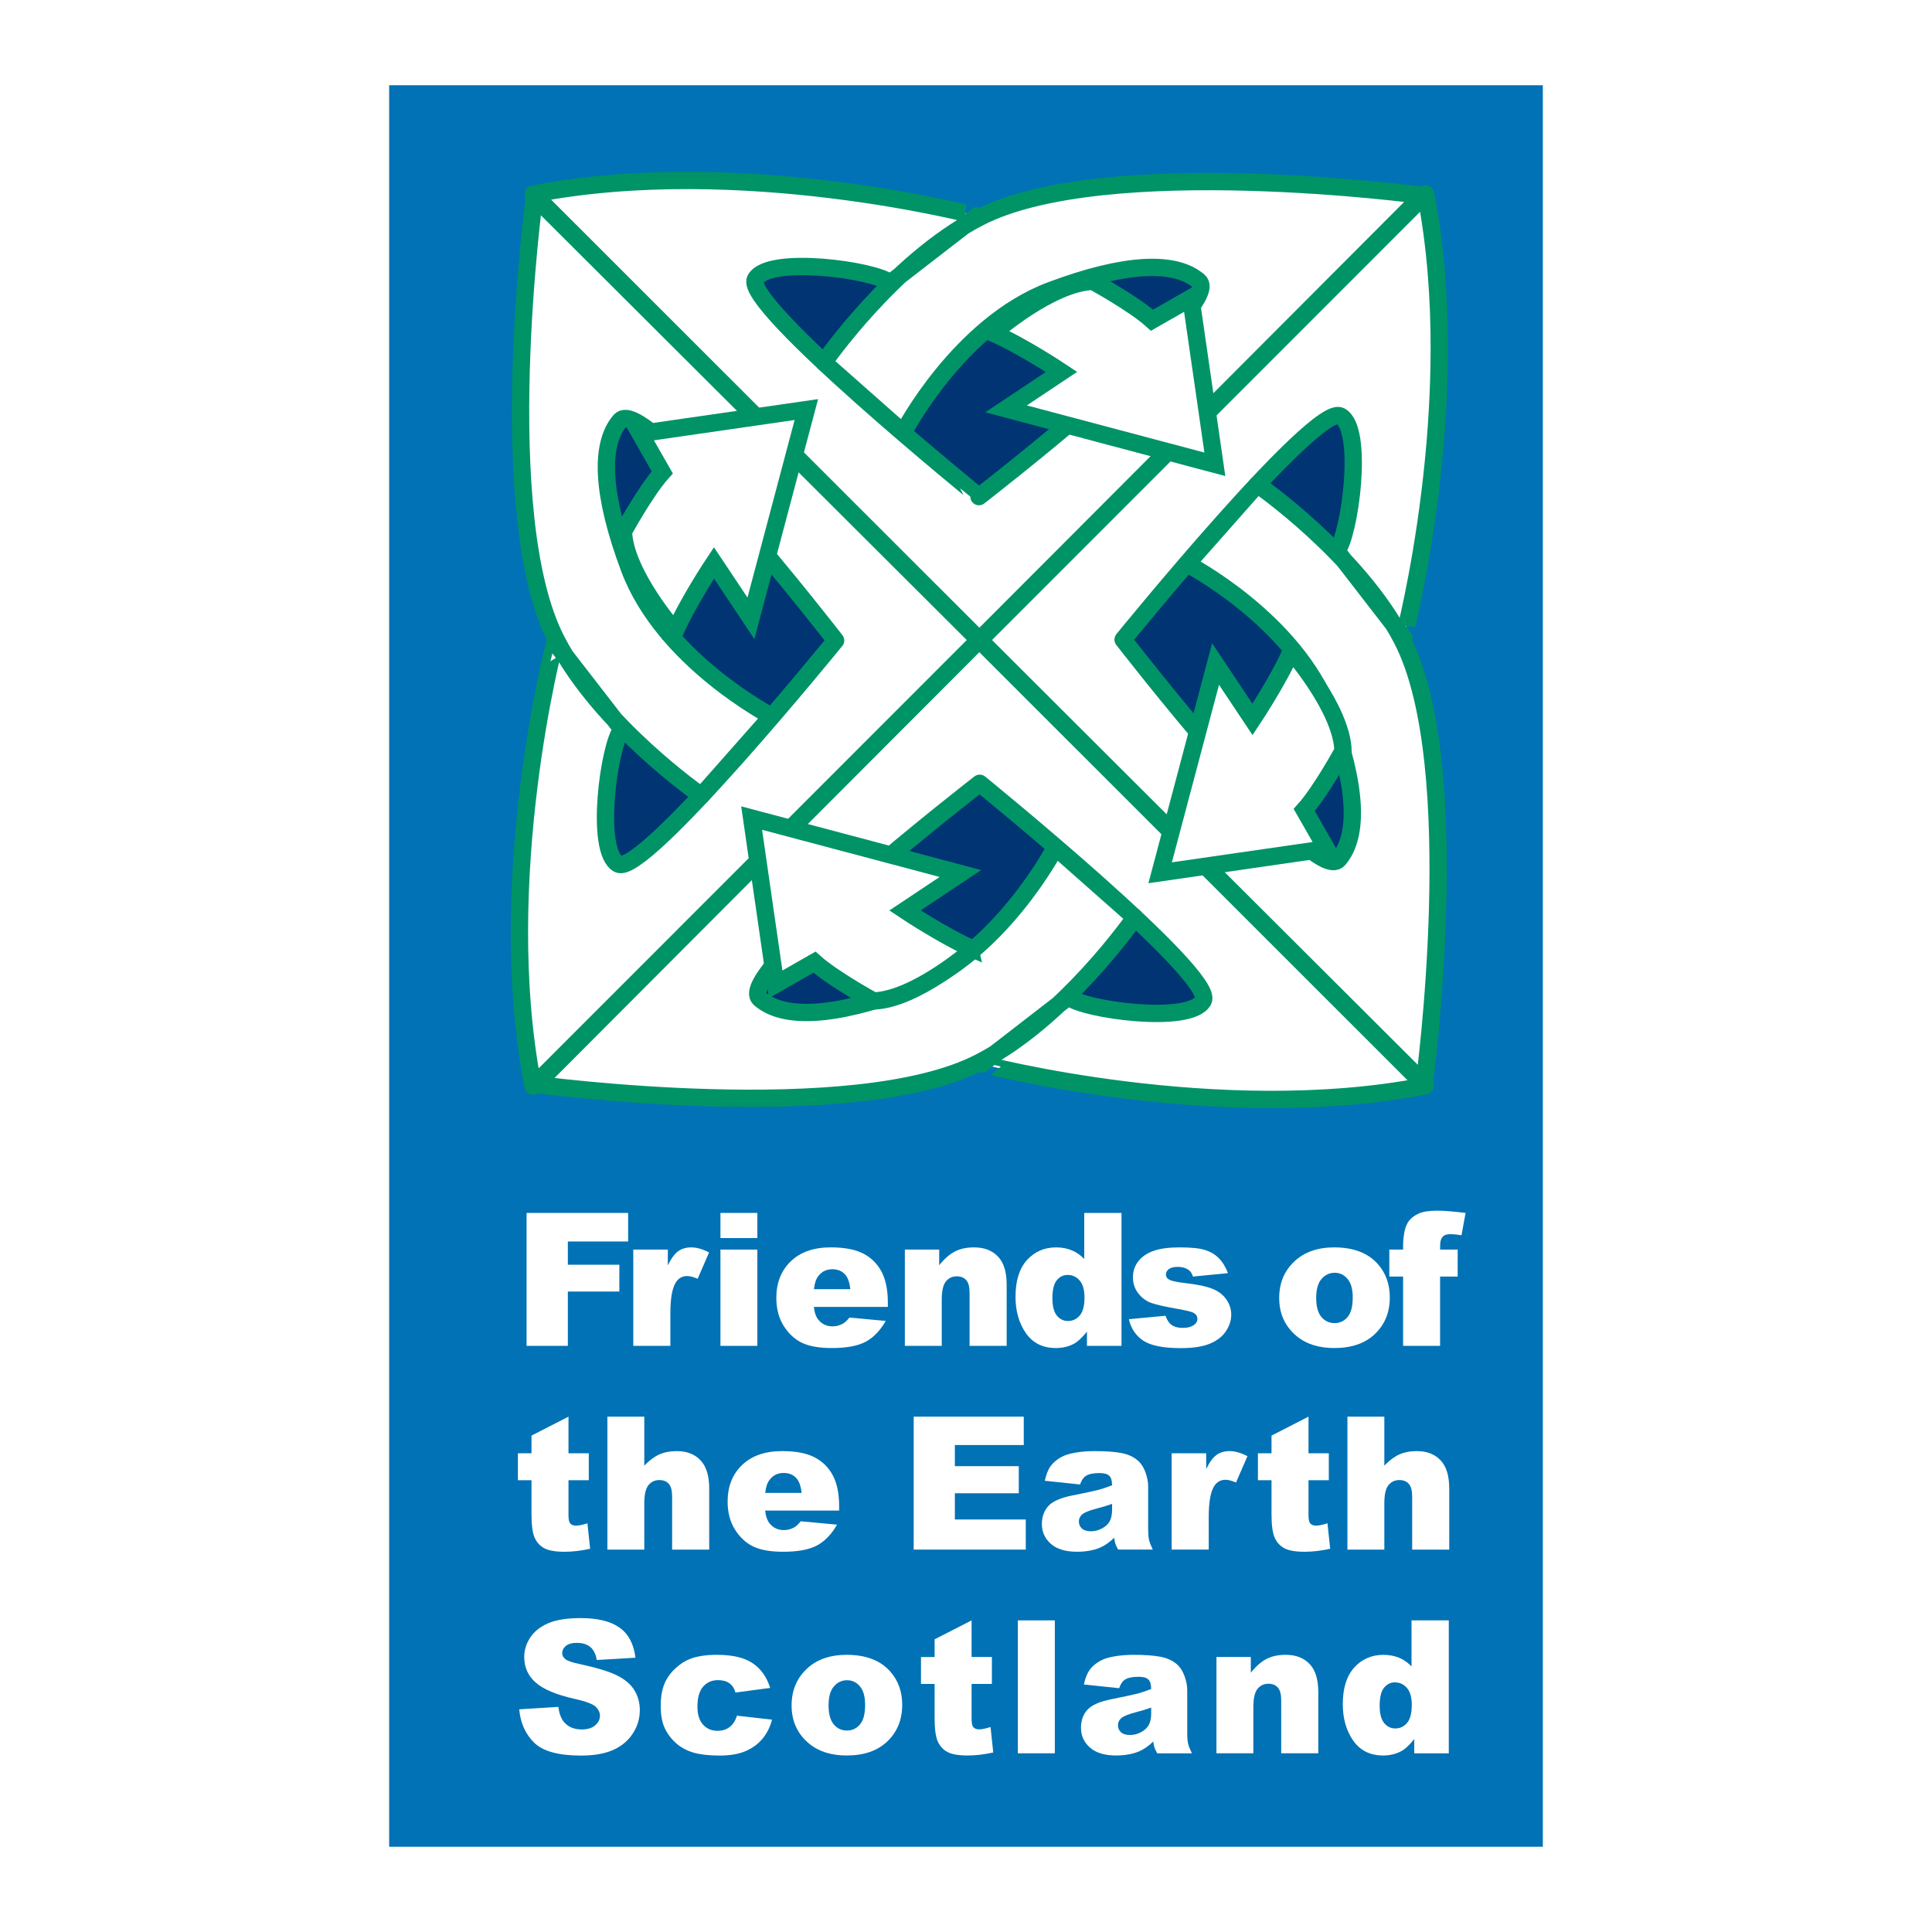 <?xml version="1.0" encoding="utf-8"?>
<!-- Generator: Adobe Illustrator 13.0.0, SVG Export Plug-In . SVG Version: 6.00 Build 14948)  -->
<!DOCTYPE svg PUBLIC "-//W3C//DTD SVG 1.0//EN" "http://www.w3.org/TR/2001/REC-SVG-20010904/DTD/svg10.dtd">
<svg version="1.0" id="Layer_1" xmlns="http://www.w3.org/2000/svg" xmlns:xlink="http://www.w3.org/1999/xlink" x="0px" y="0px"
	 width="192.756px" height="192.756px" viewBox="0 0 192.756 192.756" enable-background="new 0 0 192.756 192.756"
	 xml:space="preserve">
<g>
	<polygon fill-rule="evenodd" clip-rule="evenodd" fill="#FFFFFF" points="0,0 192.756,0 192.756,192.756 0,192.756 0,0 	"/>
	<polygon fill-rule="evenodd" clip-rule="evenodd" fill="#0072B5" points="38.827,8.504 153.93,8.504 153.93,184.252 
		38.827,184.252 38.827,8.504 	"/>
	
		<polygon fill-rule="evenodd" clip-rule="evenodd" fill="#003473" stroke="#009366" stroke-width="1.728" stroke-miterlimit="2.613" points="
		57.073,22.716 138.913,22.716 138.913,104.834 57.073,104.834 57.073,22.716 	"/>
	
		<path fill-rule="evenodd" clip-rule="evenodd" fill="#FFFFFF" stroke="#009366" stroke-width="1.728" stroke-linecap="round" stroke-linejoin="round" stroke-miterlimit="2.613" d="
		M53.208,19.364l44.509,44.491l44.239-44.354c0,0-31.742-4.284-44.284,2.212C89.105,26.149,82.189,36.16,82.189,36.16l7.925,7.004
		c0,0,5.575-10.754,14.747-14.193c7.373-2.765,12.378-2.975,14.745-0.922c2.765,2.396-21.934,21.498-21.934,21.498
		S74.035,30.343,75.368,27.866c1.29-2.396,11.981-0.922,13.455,0.368l8.651-6.693C97.475,21.541,73.893,15.331,53.208,19.364
		L53.208,19.364z"/>
	
		<path fill-rule="evenodd" clip-rule="evenodd" fill="#FFFFFF" stroke="#009366" stroke-width="1.728" stroke-linecap="round" stroke-linejoin="round" stroke-miterlimit="2.613" d="
		M142.236,19.352L97.746,63.86l44.353,44.237c0,0,4.284-31.74-2.212-44.284c-4.436-8.565-14.446-15.483-14.446-15.483l-7.005,7.926
		c0,0,10.754,5.575,14.193,14.746c2.766,7.373,2.975,12.378,0.922,14.747c-2.396,2.765-21.498-21.936-21.498-21.936
		s19.205-23.637,21.682-22.303c2.396,1.292,0.922,11.981-0.369,13.457l6.694,8.651C140.06,63.619,146.27,40.036,142.236,19.352
		L142.236,19.352z"/>
	
		<path fill-rule="evenodd" clip-rule="evenodd" fill="#FFFFFF" stroke="#009366" stroke-width="1.728" stroke-linecap="round" stroke-linejoin="round" stroke-miterlimit="2.613" d="
		M142.208,108.333L97.699,63.841l-44.237,44.352c0,0,31.742,4.285,44.284-2.211c8.565-4.436,15.483-14.446,15.483-14.446
		l-7.927-7.005c0,0-5.574,10.753-14.746,14.193c-7.373,2.765-12.378,2.975-14.745,0.923c-2.766-2.397,21.934-21.498,21.934-21.498
		s23.637,19.204,22.303,21.682c-1.29,2.396-11.98,0.922-13.455-0.368l-8.651,6.692C97.942,106.155,121.523,112.365,142.208,108.333
		L142.208,108.333z"/>
	
		<path fill-rule="evenodd" clip-rule="evenodd" fill="#FFFFFF" stroke="#009366" stroke-width="1.728" stroke-linecap="round" stroke-linejoin="round" stroke-miterlimit="2.613" d="
		M53.184,108.366l44.491-44.51L53.321,19.619c0,0-4.283,31.742,2.212,44.284c4.436,8.565,14.447,15.483,14.447,15.483l7.004-7.925
		c0,0-10.753-5.575-14.193-14.747c-2.766-7.373-2.975-12.378-0.922-14.747c2.396-2.764,21.498,21.936,21.498,21.936
		S64.163,87.54,61.686,86.207c-2.396-1.291-0.92-11.981,0.369-13.456l-6.695-8.652C55.359,64.099,49.152,87.681,53.184,108.366
		L53.184,108.366z"/>
	
		<path fill-rule="evenodd" clip-rule="evenodd" fill="#FFFFFF" stroke="#009366" stroke-width="1.728" stroke-miterlimit="2.613" d="
		M109.043,28.073c0,0,4.054,2.212,5.896,3.871l3.871-2.21l2.396,16.589l-20.828-5.531l5.53-3.687c0,0-3.87-2.582-6.82-3.87
		C99.088,33.235,104.811,28.208,109.043,28.073L109.043,28.073z"/>
	
		<path fill-rule="evenodd" clip-rule="evenodd" fill="#FFFFFF" stroke="#009366" stroke-width="1.728" stroke-miterlimit="2.613" d="
		M87.156,99.867c0,0-4.056-2.212-5.898-3.87l-3.871,2.21l-2.396-16.588l20.828,5.53l-5.529,3.687c0,0,3.871,2.58,6.819,3.87
		C97.109,94.705,91.385,99.731,87.156,99.867L87.156,99.867z"/>
	
		<path fill-rule="evenodd" clip-rule="evenodd" fill="#FFFFFF" stroke="#009366" stroke-width="1.728" stroke-miterlimit="2.613" d="
		M62.202,53.028c0,0,2.212-4.056,3.872-5.9l-2.212-3.869l16.587-2.397L74.92,61.69l-3.687-5.53c0,0-2.58,3.87-3.87,6.82
		C67.364,62.98,62.336,57.257,62.202,53.028L62.202,53.028z"/>
	
		<path fill-rule="evenodd" clip-rule="evenodd" fill="#FFFFFF" stroke="#009366" stroke-width="1.728" stroke-miterlimit="2.613" d="
		M133.996,74.912c0,0-2.213,4.055-3.872,5.899l2.214,3.87l-16.59,2.396l5.529-20.828l3.686,5.53c0,0,2.581-3.872,3.871-6.821
		C128.834,64.959,133.861,70.683,133.996,74.912L133.996,74.912z"/>
	<path fill-rule="evenodd" clip-rule="evenodd" fill="#FFFFFF" d="M51.805,170.539l3.9-0.243c0.084,0.632,0.256,1.115,0.514,1.447
		c0.424,0.536,1.026,0.804,1.811,0.804c0.584,0,1.034-0.135,1.346-0.405c0.321-0.278,0.48-0.598,0.48-0.96
		c0-0.344-0.151-0.65-0.453-0.922c-0.301-0.272-1.002-0.527-2.099-0.77c-1.797-0.404-3.079-0.94-3.844-1.61
		c-0.771-0.669-1.158-1.522-1.158-2.561c0-0.681,0.197-1.323,0.588-1.926c0.399-0.609,0.992-1.086,1.781-1.43
		c0.798-0.35,1.885-0.525,3.266-0.525c1.695,0,2.987,0.316,3.872,0.95c0.893,0.628,1.423,1.628,1.593,3.003l-3.863,0.227
		c-0.103-0.598-0.32-1.032-0.65-1.302c-0.326-0.272-0.779-0.407-1.359-0.407c-0.475,0-0.835,0.103-1.076,0.308
		c-0.242,0.198-0.362,0.441-0.362,0.731c0,0.212,0.1,0.401,0.298,0.569c0.192,0.176,0.651,0.34,1.375,0.489
		c1.792,0.387,3.073,0.778,3.844,1.177c0.777,0.392,1.341,0.88,1.692,1.466c0.357,0.584,0.534,1.239,0.534,1.963
		c0,0.851-0.235,1.635-0.706,2.352c-0.47,0.719-1.128,1.264-1.972,1.638c-0.844,0.368-1.909,0.552-3.193,0.552
		c-2.256,0-3.818-0.435-4.687-1.303S51.919,171.878,51.805,170.539L51.805,170.539z"/>
	<path fill-rule="evenodd" clip-rule="evenodd" fill="#FFFFFF" d="M73.527,171.173l3.501,0.397c-0.191,0.73-0.509,1.364-0.95,1.9
		c-0.441,0.53-1.003,0.943-1.692,1.239c-0.681,0.296-1.549,0.443-2.604,0.443c-1.02,0-1.87-0.094-2.551-0.281
		c-0.676-0.192-1.257-0.5-1.747-0.922c-0.488-0.427-0.872-0.929-1.148-1.501c-0.278-0.573-0.416-1.334-0.416-2.281
		c0-0.988,0.168-1.812,0.506-2.468c0.248-0.483,0.585-0.915,1.013-1.295c0.429-0.386,0.869-0.673,1.322-0.859
		c0.716-0.296,1.637-0.442,2.758-0.443c1.567,0,2.762,0.281,3.582,0.842c0.826,0.562,1.405,1.38,1.738,2.46l-3.466,0.461
		c-0.108-0.409-0.308-0.717-0.596-0.922c-0.284-0.212-0.668-0.316-1.149-0.316c-0.61,0-1.104,0.22-1.484,0.66
		c-0.374,0.435-0.561,1.094-0.561,1.981c0,0.79,0.187,1.391,0.561,1.801c0.374,0.41,0.851,0.614,1.429,0.614
		c0.482,0,0.886-0.123,1.212-0.371C73.117,172.066,73.365,171.687,73.527,171.173L73.527,171.173z"/>
	<path fill-rule="evenodd" clip-rule="evenodd" fill="#FFFFFF" d="M78.977,170.151c0-1.466,0.494-2.672,1.483-3.62
		c0.988-0.952,2.325-1.428,4.008-1.429c1.924,0,3.378,0.558,4.36,1.674c0.79,0.899,1.185,2.005,1.185,3.319
		c0,1.479-0.492,2.691-1.474,3.638c-0.977,0.94-2.331,1.412-4.062,1.412c-1.543,0-2.792-0.394-3.745-1.178
		C79.561,172.998,78.977,171.726,78.977,170.151L78.977,170.151z M82.667,170.141c0,0.857,0.171,1.49,0.516,1.9
		c0.349,0.411,0.787,0.615,1.312,0.615c0.529,0,0.964-0.201,1.302-0.606c0.344-0.404,0.516-1.052,0.516-1.943
		c0-0.834-0.172-1.451-0.516-1.855c-0.343-0.41-0.77-0.615-1.275-0.615c-0.537,0-0.98,0.208-1.329,0.624
		C82.841,168.67,82.667,169.297,82.667,170.141L82.667,170.141z"/>
	<path fill-rule="evenodd" clip-rule="evenodd" fill="#FFFFFF" d="M96.936,161.665v3.654h2.026v2.687h-2.026v3.411
		c0,0.41,0.039,0.683,0.117,0.814c0.12,0.206,0.332,0.308,0.634,0.308c0.271,0,0.65-0.079,1.139-0.235l0.272,2.541
		c-0.911,0.2-1.762,0.301-2.552,0.301c-0.916,0-1.592-0.118-2.026-0.354c-0.434-0.234-0.757-0.59-0.967-1.066
		c-0.206-0.483-0.308-1.262-0.308-2.334v-3.385h-1.358v-2.687h1.358v-1.764L96.936,161.665L96.936,161.665z"/>
	<polygon fill-rule="evenodd" clip-rule="evenodd" fill="#FFFFFF" points="101.551,161.665 105.241,161.665 105.241,174.928 
		101.551,174.928 101.551,161.665 	"/>
	<path fill-rule="evenodd" clip-rule="evenodd" fill="#FFFFFF" d="M111.657,168.432l-3.52-0.371
		c0.134-0.614,0.323-1.097,0.571-1.446c0.252-0.357,0.615-0.664,1.084-0.924c0.338-0.187,0.804-0.332,1.394-0.435
		c0.592-0.102,1.23-0.152,1.919-0.153c1.104,0,1.991,0.063,2.66,0.189c0.669,0.122,1.227,0.379,1.673,0.77
		c0.313,0.271,0.56,0.658,0.742,1.159c0.18,0.493,0.271,0.968,0.271,1.419v4.242c0,0.453,0.026,0.81,0.082,1.068
		c0.061,0.254,0.187,0.579,0.379,0.978h-3.455c-0.14-0.248-0.229-0.435-0.271-0.562c-0.043-0.133-0.085-0.338-0.127-0.614
		c-0.481,0.464-0.961,0.796-1.438,0.994c-0.651,0.266-1.407,0.397-2.27,0.399c-1.147,0-2.019-0.266-2.615-0.798
		c-0.592-0.53-0.886-1.184-0.886-1.963c0-0.729,0.213-1.329,0.642-1.8c0.428-0.47,1.218-0.819,2.37-1.05
		c1.382-0.276,2.276-0.47,2.687-0.578c0.41-0.115,0.845-0.263,1.303-0.444c0-0.452-0.094-0.77-0.279-0.949
		c-0.187-0.181-0.516-0.271-0.987-0.271c-0.603,0-1.055,0.095-1.356,0.288C111.992,167.731,111.803,168.016,111.657,168.432
		L111.657,168.432z M114.851,170.367c-0.507,0.182-1.033,0.342-1.583,0.479c-0.747,0.2-1.222,0.396-1.42,0.589
		c-0.205,0.198-0.308,0.425-0.308,0.679c0,0.289,0.099,0.527,0.299,0.714c0.204,0.182,0.503,0.271,0.896,0.271
		c0.41,0,0.79-0.099,1.14-0.299c0.355-0.198,0.605-0.44,0.751-0.724c0.15-0.289,0.226-0.663,0.226-1.121V170.367L114.851,170.367z"
		/>
	<path fill-rule="evenodd" clip-rule="evenodd" fill="#FFFFFF" d="M121.365,165.319h3.43v1.565c0.512-0.639,1.031-1.095,1.556-1.367
		c0.524-0.276,1.164-0.414,1.918-0.415c1.021,0,1.814,0.306,2.389,0.914c0.579,0.604,0.868,1.538,0.868,2.804v6.107h-3.7v-5.284
		c0-0.603-0.11-1.027-0.335-1.275c-0.222-0.254-0.536-0.38-0.939-0.38c-0.446,0-0.809,0.17-1.086,0.506
		c-0.278,0.339-0.417,0.945-0.417,1.819v4.614h-3.683V165.319L121.365,165.319z"/>
	<path fill-rule="evenodd" clip-rule="evenodd" fill="#FFFFFF" d="M144.546,161.665v13.263h-3.447v-1.421
		c-0.482,0.603-0.923,1.011-1.32,1.221c-0.53,0.278-1.122,0.416-1.774,0.418c-1.308,0-2.31-0.499-3.002-1.493
		c-0.688-0.996-1.032-2.205-1.032-3.629c0-1.592,0.38-2.811,1.14-3.654c0.767-0.844,1.738-1.266,2.913-1.267
		c0.572,0,1.092,0.097,1.556,0.289c0.471,0.193,0.887,0.483,1.248,0.868v-4.595H144.546L144.546,161.665z M140.854,170.096
		c0-0.753-0.16-1.314-0.479-1.683c-0.32-0.372-0.726-0.56-1.213-0.562c-0.429,0-0.786,0.179-1.076,0.535
		c-0.29,0.355-0.436,0.952-0.436,1.791c0,0.783,0.148,1.36,0.443,1.728c0.302,0.362,0.673,0.544,1.114,0.544
		c0.47,0,0.86-0.185,1.176-0.553C140.697,171.528,140.854,170.928,140.854,170.096L140.854,170.096z"/>
	<path fill-rule="evenodd" clip-rule="evenodd" fill="#FFFFFF" d="M56.718,141.339v3.656h2.026v2.686h-2.026v3.411
		c0,0.41,0.038,0.682,0.117,0.814c0.121,0.205,0.332,0.308,0.633,0.308c0.271,0,0.651-0.078,1.14-0.235l0.271,2.542
		c-0.91,0.2-1.761,0.299-2.549,0.299c-0.918,0-1.593-0.118-2.027-0.354c-0.435-0.234-0.758-0.591-0.968-1.067
		c-0.206-0.481-0.308-1.26-0.308-2.334v-3.384H51.67v-2.686h1.357v-1.765L56.718,141.339L56.718,141.339z"/>
	<path fill-rule="evenodd" clip-rule="evenodd" fill="#FFFFFF" d="M60.599,141.339h3.682v4.887c0.5-0.52,0.998-0.891,1.493-1.113
		c0.494-0.224,1.079-0.335,1.754-0.335c1.001,0,1.789,0.305,2.361,0.913c0.58,0.61,0.869,1.546,0.869,2.806v6.106h-3.7v-5.284
		c0-0.603-0.111-1.027-0.334-1.275c-0.224-0.253-0.538-0.379-0.941-0.379c-0.446,0-0.807,0.168-1.085,0.506
		c-0.277,0.337-0.416,0.943-0.416,1.818v4.614h-3.682V141.339L60.599,141.339z"/>
	<path fill-rule="evenodd" clip-rule="evenodd" fill="#FFFFFF" d="M83.721,150.712h-7.381c0.067,0.592,0.226,1.031,0.48,1.32
		c0.355,0.416,0.819,0.625,1.393,0.625c0.361,0,0.706-0.091,1.031-0.271c0.198-0.116,0.413-0.317,0.642-0.608l3.628,0.336
		c-0.555,0.965-1.225,1.658-2.008,2.081c-0.786,0.416-1.909,0.624-3.375,0.624c-1.272,0-2.274-0.179-3.003-0.534
		c-0.73-0.362-1.337-0.932-1.82-1.71c-0.477-0.783-0.714-1.703-0.714-2.759c0-1.502,0.479-2.717,1.438-3.646
		c0.965-0.929,2.294-1.393,3.991-1.393c1.374,0,2.46,0.207,3.256,0.625c0.797,0.416,1.403,1.019,1.818,1.809
		c0.417,0.79,0.625,1.818,0.625,3.085V150.712L83.721,150.712z M79.977,148.948c-0.072-0.712-0.265-1.221-0.58-1.53
		c-0.307-0.307-0.714-0.46-1.22-0.46c-0.586,0-1.052,0.231-1.402,0.696c-0.225,0.289-0.365,0.721-0.426,1.294H79.977L79.977,148.948
		z"/>
	<polygon fill-rule="evenodd" clip-rule="evenodd" fill="#FFFFFF" points="91.159,141.339 102.141,141.339 102.141,144.172 
		95.266,144.172 95.266,146.279 101.644,146.279 101.644,148.983 95.266,148.983 95.266,151.6 102.341,151.6 102.341,154.603 
		91.159,154.603 91.159,141.339 	"/>
	<path fill-rule="evenodd" clip-rule="evenodd" fill="#FFFFFF" d="M107.758,148.107l-3.518-0.371
		c0.132-0.616,0.323-1.099,0.569-1.448c0.254-0.355,0.616-0.662,1.086-0.922c0.338-0.188,0.802-0.332,1.393-0.436
		c0.592-0.101,1.23-0.153,1.918-0.153c1.104,0,1.99,0.063,2.66,0.189c0.67,0.121,1.227,0.377,1.673,0.77
		c0.313,0.271,0.562,0.657,0.742,1.157c0.182,0.496,0.271,0.969,0.271,1.421v4.243c0,0.452,0.027,0.809,0.082,1.066
		c0.06,0.254,0.188,0.58,0.38,0.979h-3.457c-0.138-0.248-0.228-0.435-0.27-0.561c-0.044-0.134-0.086-0.338-0.128-0.616
		c-0.482,0.465-0.961,0.796-1.438,0.996c-0.652,0.265-1.409,0.397-2.271,0.397c-1.146,0-2.018-0.266-2.615-0.796
		c-0.592-0.531-0.887-1.185-0.887-1.964c0-0.729,0.215-1.329,0.644-1.8c0.428-0.471,1.218-0.82,2.368-1.05
		c1.382-0.276,2.277-0.47,2.688-0.578c0.409-0.115,0.843-0.263,1.303-0.443c0-0.452-0.095-0.771-0.281-0.949
		c-0.188-0.182-0.516-0.272-0.986-0.272c-0.603,0-1.057,0.097-1.356,0.289C108.093,147.407,107.903,147.689,107.758,148.107
		L107.758,148.107z M110.953,150.042c-0.508,0.182-1.035,0.342-1.583,0.479c-0.75,0.199-1.222,0.395-1.422,0.588
		c-0.204,0.2-0.308,0.426-0.308,0.68c0,0.288,0.101,0.527,0.301,0.715c0.204,0.18,0.503,0.271,0.894,0.271
		c0.41,0,0.79-0.1,1.142-0.298c0.354-0.199,0.604-0.441,0.749-0.724c0.15-0.29,0.227-0.664,0.228-1.122V150.042L110.953,150.042z"/>
	<path fill-rule="evenodd" clip-rule="evenodd" fill="#FFFFFF" d="M116.896,144.995h3.446v1.574
		c0.331-0.682,0.672-1.149,1.021-1.403c0.356-0.26,0.794-0.389,1.312-0.389c0.544,0,1.138,0.17,1.783,0.506l-1.14,2.625
		c-0.435-0.183-0.778-0.271-1.032-0.271c-0.482,0-0.856,0.198-1.122,0.597c-0.38,0.561-0.569,1.61-0.569,3.148v3.221h-3.699V144.995
		L116.896,144.995z"/>
	<path fill-rule="evenodd" clip-rule="evenodd" fill="#FFFFFF" d="M130.55,141.339v3.656h2.026v2.686h-2.026v3.411
		c0,0.41,0.04,0.682,0.118,0.814c0.121,0.205,0.331,0.308,0.633,0.308c0.271,0,0.652-0.078,1.14-0.235l0.272,2.542
		c-0.911,0.2-1.762,0.299-2.551,0.299c-0.918,0-1.592-0.118-2.027-0.354c-0.435-0.234-0.758-0.591-0.968-1.067
		c-0.205-0.481-0.308-1.26-0.308-2.334v-3.384h-1.356v-2.686h1.356v-1.765L130.55,141.339L130.55,141.339z"/>
	<path fill-rule="evenodd" clip-rule="evenodd" fill="#FFFFFF" d="M134.433,141.339h3.682v4.887c0.5-0.52,0.997-0.891,1.491-1.113
		c0.494-0.224,1.08-0.335,1.756-0.335c1.002,0,1.789,0.305,2.361,0.913c0.578,0.61,0.868,1.546,0.868,2.806v6.106h-3.699v-5.284
		c0-0.603-0.111-1.027-0.335-1.275c-0.225-0.253-0.538-0.379-0.94-0.379c-0.448,0-0.809,0.168-1.088,0.506
		c-0.276,0.337-0.414,0.943-0.414,1.818v4.614h-3.682V141.339L134.433,141.339z"/>
	<polygon fill-rule="evenodd" clip-rule="evenodd" fill="#FFFFFF" points="52.537,121.014 62.67,121.014 62.67,123.864 
		56.654,123.864 56.654,126.181 61.793,126.181 61.793,128.857 56.654,128.857 56.654,134.276 52.537,134.276 52.537,121.014 	"/>
	<path fill-rule="evenodd" clip-rule="evenodd" fill="#FFFFFF" d="M63.183,124.67h3.447v1.574c0.333-0.683,0.673-1.149,1.022-1.403
		c0.355-0.26,0.793-0.389,1.312-0.389c0.544,0,1.136,0.169,1.781,0.506l-1.139,2.624c-0.433-0.182-0.778-0.271-1.031-0.271
		c-0.483,0-0.856,0.198-1.122,0.597c-0.38,0.561-0.57,1.61-0.57,3.148v3.22h-3.701V124.67L63.183,124.67z"/>
	<path fill-rule="evenodd" clip-rule="evenodd" fill="#FFFFFF" d="M71.879,121.014h3.682v2.507h-3.682V121.014L71.879,121.014z
		 M71.879,124.67h3.682v9.607h-3.682V124.67L71.879,124.67z"/>
	<path fill-rule="evenodd" clip-rule="evenodd" fill="#FFFFFF" d="M88.581,130.388H81.2c0.065,0.591,0.225,1.03,0.478,1.319
		c0.357,0.417,0.821,0.624,1.393,0.624c0.362,0,0.706-0.09,1.032-0.271c0.199-0.115,0.413-0.316,0.643-0.606l3.626,0.335
		c-0.555,0.965-1.223,1.658-2.008,2.08c-0.784,0.417-1.909,0.625-3.375,0.625c-1.273,0-2.274-0.179-3.003-0.533
		c-0.731-0.362-1.335-0.933-1.818-1.711c-0.478-0.783-0.714-1.703-0.714-2.759c0-1.502,0.48-2.717,1.438-3.646
		c0.965-0.929,2.295-1.394,3.99-1.394c1.375,0,2.461,0.208,3.257,0.624c0.796,0.415,1.402,1.02,1.819,1.811
		c0.415,0.79,0.623,1.817,0.623,3.084V130.388L88.581,130.388z M84.835,128.623c-0.072-0.712-0.265-1.223-0.578-1.529
		c-0.307-0.308-0.715-0.461-1.221-0.461c-0.585,0-1.053,0.231-1.403,0.695c-0.223,0.29-0.365,0.723-0.424,1.295H84.835
		L84.835,128.623z"/>
	<path fill-rule="evenodd" clip-rule="evenodd" fill="#FFFFFF" d="M90.276,124.67h3.428v1.563c0.512-0.639,1.031-1.094,1.556-1.365
		c0.525-0.276,1.164-0.416,1.919-0.416c1.02,0,1.815,0.305,2.388,0.913c0.58,0.604,0.868,1.538,0.868,2.806v6.105h-3.701v-5.282
		c0-0.604-0.11-1.029-0.335-1.275c-0.223-0.254-0.536-0.38-0.939-0.38c-0.448,0-0.809,0.168-1.085,0.506
		c-0.278,0.338-0.416,0.943-0.416,1.817v4.614h-3.682V124.67L90.276,124.67z"/>
	<path fill-rule="evenodd" clip-rule="evenodd" fill="#FFFFFF" d="M111.891,121.014v13.263h-3.445v-1.421
		c-0.483,0.604-0.924,1.011-1.322,1.223c-0.53,0.276-1.122,0.416-1.772,0.416c-1.31,0-2.311-0.497-3.004-1.493
		c-0.687-0.995-1.03-2.205-1.03-3.627c0-1.592,0.38-2.812,1.139-3.656c0.766-0.844,1.737-1.266,2.913-1.266
		c0.573,0,1.091,0.096,1.557,0.29c0.471,0.193,0.886,0.481,1.248,0.869v-4.598H111.891L111.891,121.014z M108.2,129.446
		c0-0.753-0.161-1.315-0.479-1.683c-0.32-0.374-0.724-0.562-1.212-0.562c-0.43,0-0.787,0.179-1.077,0.533
		c-0.289,0.357-0.434,0.954-0.434,1.792c0,0.784,0.146,1.36,0.442,1.729c0.301,0.362,0.672,0.542,1.112,0.542
		c0.47,0,0.863-0.185,1.176-0.553C108.042,130.878,108.2,130.278,108.2,129.446L108.2,129.446z"/>
	<path fill-rule="evenodd" clip-rule="evenodd" fill="#FFFFFF" d="M112.627,131.618l3.654-0.345
		c0.151,0.434,0.361,0.744,0.634,0.932c0.271,0.187,0.632,0.279,1.086,0.279c0.494,0,0.877-0.104,1.147-0.315
		c0.212-0.157,0.316-0.353,0.318-0.588c0-0.265-0.14-0.471-0.416-0.615c-0.199-0.104-0.729-0.229-1.583-0.38
		c-1.278-0.224-2.169-0.428-2.67-0.615c-0.495-0.192-0.914-0.516-1.258-0.968c-0.337-0.452-0.506-0.969-0.506-1.547
		c0-0.634,0.184-1.179,0.552-1.638s0.874-0.799,1.52-1.022c0.646-0.229,1.511-0.344,2.597-0.344c1.146,0,1.99,0.087,2.533,0.263
		c0.549,0.174,1.003,0.446,1.366,0.813c0.367,0.368,0.672,0.866,0.913,1.493l-3.492,0.343c-0.091-0.307-0.242-0.533-0.452-0.678
		c-0.29-0.193-0.639-0.29-1.049-0.29c-0.416,0-0.721,0.077-0.913,0.228c-0.188,0.144-0.281,0.322-0.281,0.533
		c0,0.235,0.12,0.413,0.36,0.533c0.242,0.121,0.767,0.229,1.576,0.326c1.223,0.139,2.134,0.333,2.73,0.579
		c0.598,0.247,1.053,0.6,1.367,1.059c0.319,0.459,0.479,0.962,0.48,1.512c0,0.554-0.17,1.094-0.508,1.617
		c-0.332,0.524-0.859,0.945-1.583,1.259c-0.718,0.307-1.698,0.461-2.941,0.461c-1.754,0-3.005-0.25-3.753-0.751
		C113.314,133.251,112.839,132.54,112.627,131.618L112.627,131.618z"/>
	<path fill-rule="evenodd" clip-rule="evenodd" fill="#FFFFFF" d="M127.625,129.5c0-1.466,0.494-2.672,1.484-3.618
		c0.988-0.952,2.324-1.43,4.007-1.43c1.925,0,3.377,0.559,4.36,1.673c0.79,0.899,1.186,2.006,1.186,3.321
		c0,1.478-0.491,2.688-1.475,3.636c-0.977,0.942-2.332,1.412-4.062,1.412c-1.544,0-2.792-0.392-3.745-1.176
		C128.211,132.347,127.625,131.074,127.625,129.5L127.625,129.5z M131.317,129.491c0,0.856,0.171,1.49,0.515,1.899
		c0.349,0.41,0.786,0.615,1.312,0.615c0.53,0,0.966-0.201,1.303-0.605c0.344-0.404,0.515-1.053,0.515-1.945
		c0-0.832-0.171-1.451-0.515-1.854c-0.345-0.41-0.77-0.615-1.275-0.615c-0.536,0-0.979,0.208-1.329,0.624
		C131.491,128.021,131.317,128.646,131.317,129.491L131.317,129.491z"/>
	<path fill-rule="evenodd" clip-rule="evenodd" fill="#FFFFFF" d="M143.678,124.67h1.754v2.694h-1.754v6.912h-3.691v-6.912h-1.375
		v-2.694h1.375v-0.435c0-0.392,0.041-0.824,0.127-1.293c0.084-0.472,0.241-0.854,0.47-1.15c0.236-0.301,0.561-0.542,0.977-0.723
		c0.424-0.188,1.038-0.281,1.846-0.281c0.646,0,1.583,0.075,2.815,0.226l-0.407,2.227c-0.44-0.072-0.798-0.108-1.069-0.108
		c-0.332,0-0.569,0.057-0.714,0.171c-0.146,0.108-0.248,0.284-0.308,0.524C143.692,123.961,143.678,124.241,143.678,124.67
		L143.678,124.67z"/>
</g>
</svg>

